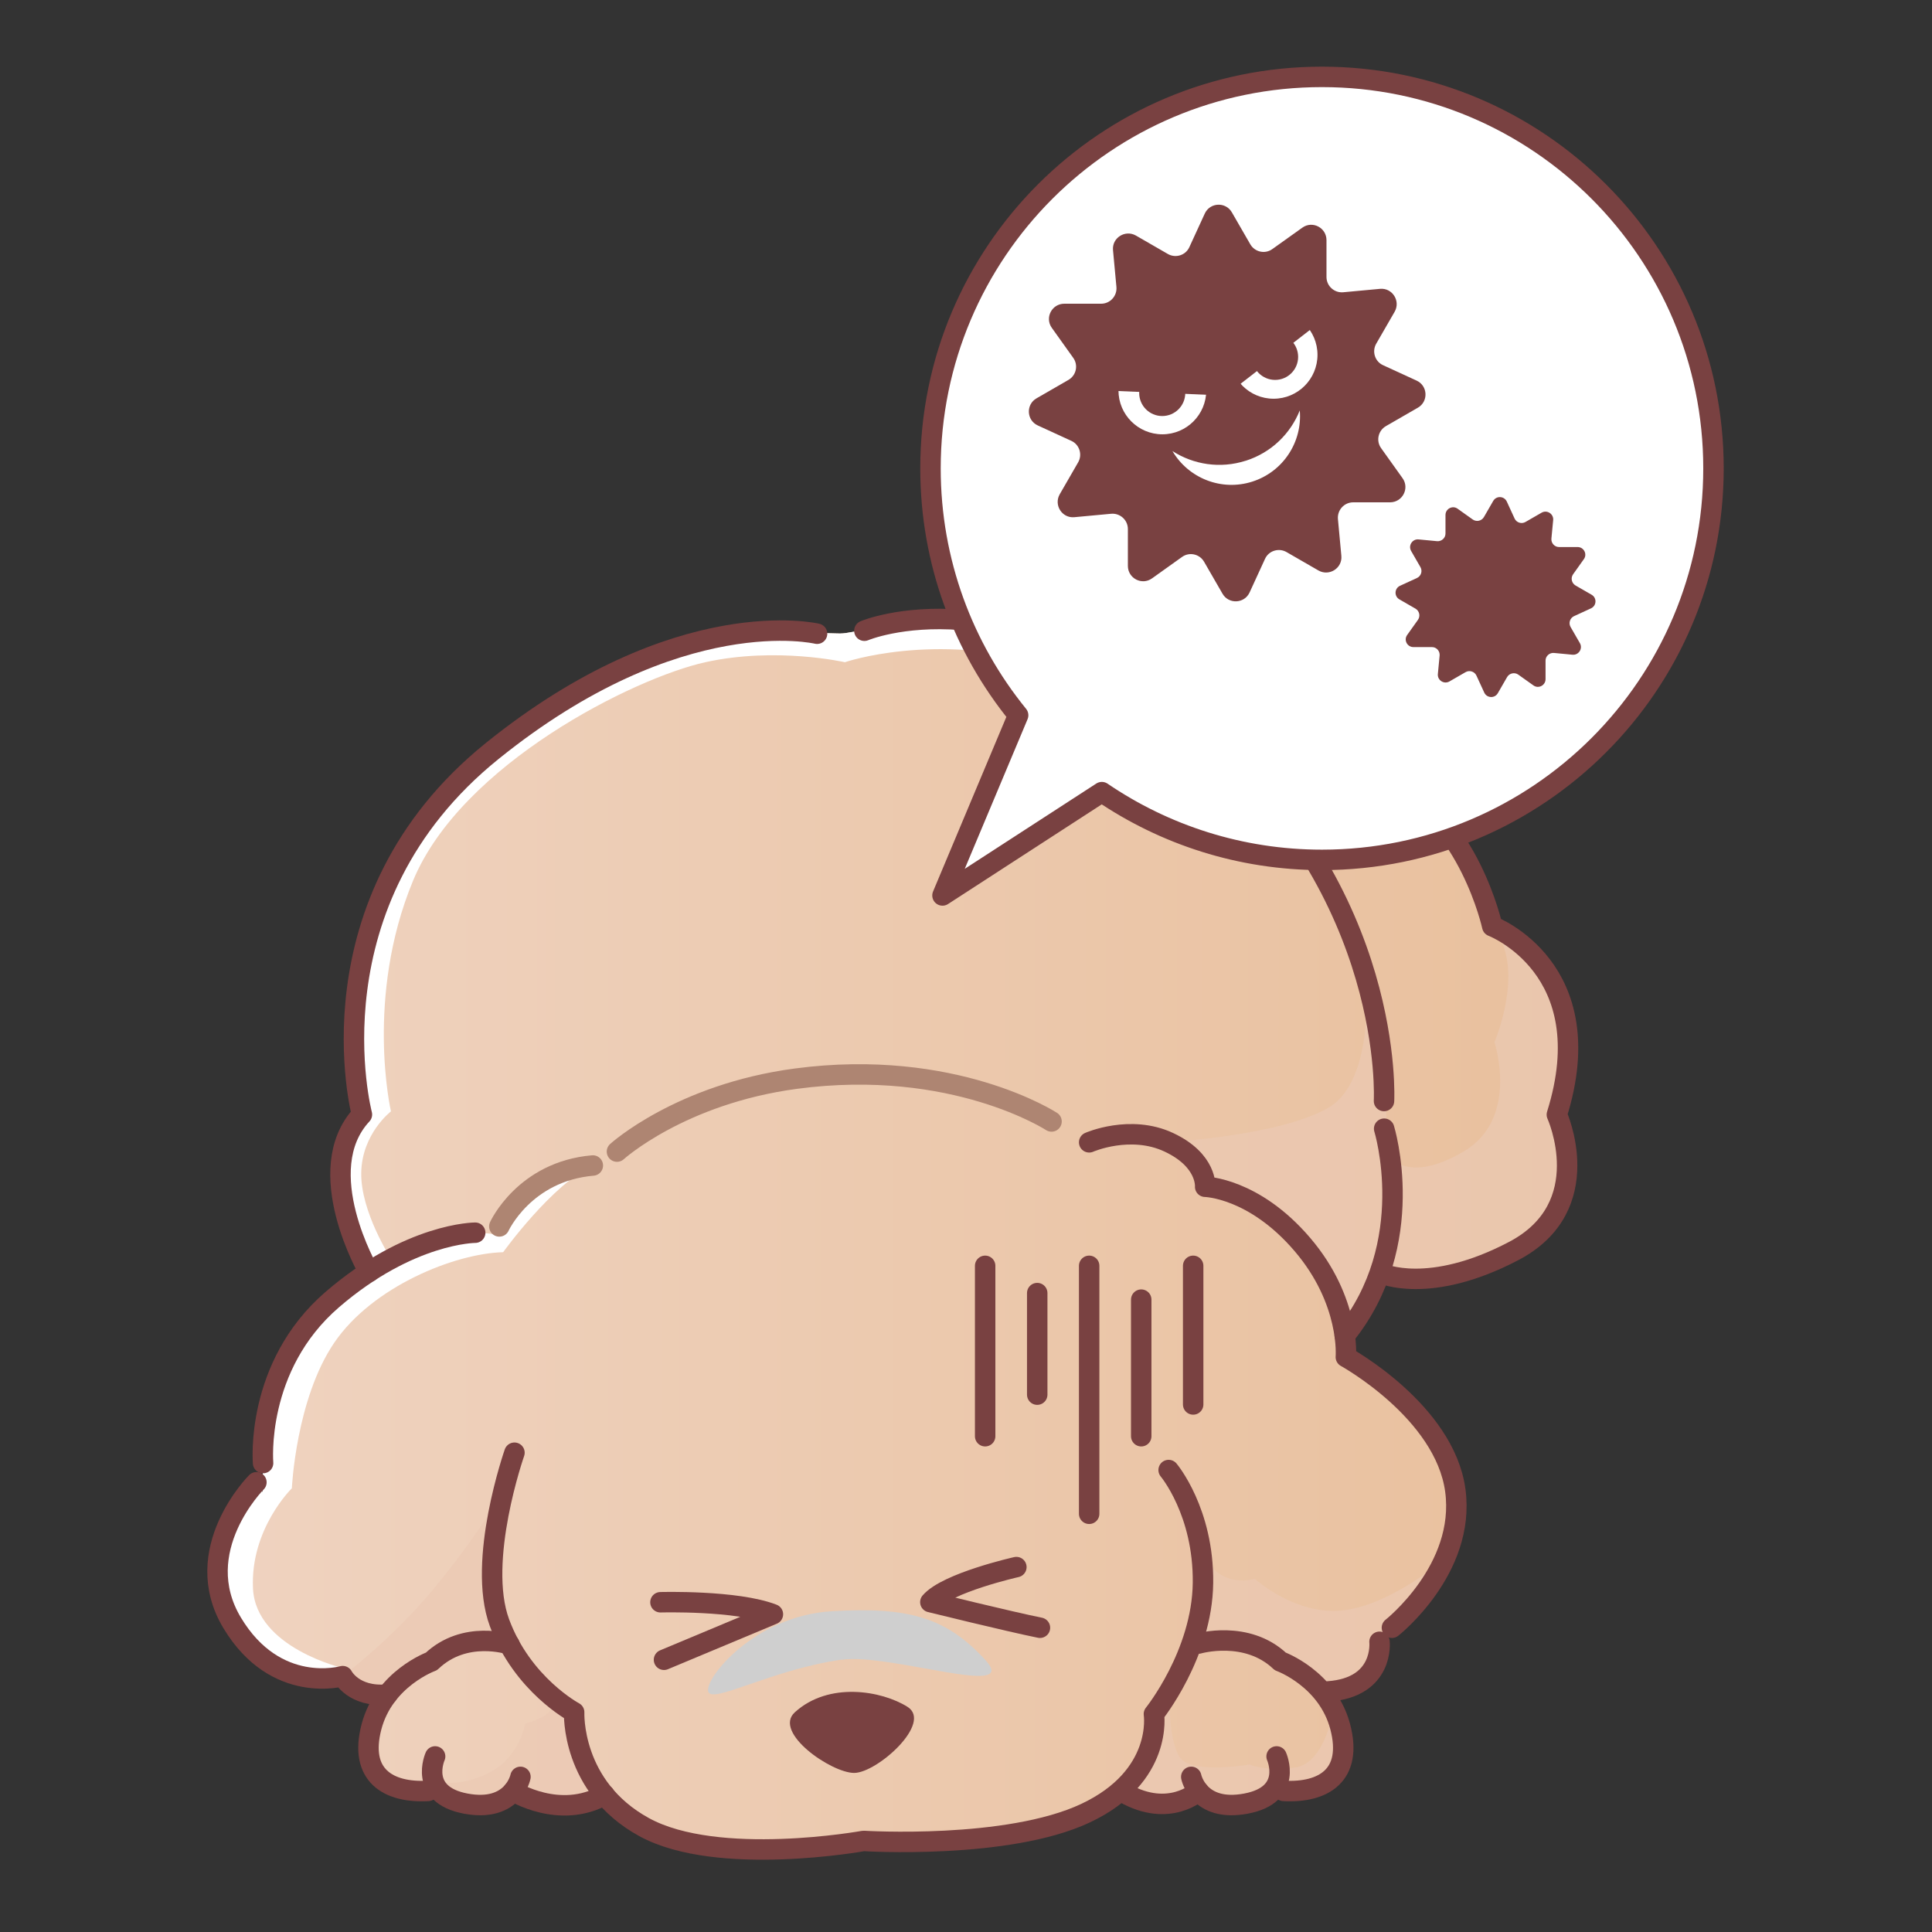 <?xml version="1.0" encoding="UTF-8"?>
<svg xmlns="http://www.w3.org/2000/svg" xmlns:xlink="http://www.w3.org/1999/xlink" viewBox="0 0 141.73 141.73">
  <rect x="0" y="0" width="141.73" height="141.73" fill="#333333" stroke="none"/>
  <defs>
    <style>
      .cls-1 {
        fill: #794141;
      }

      .cls-2, .cls-3 {
        fill: #fff;
      }

      .cls-4 {
        stroke: #ae8572;
      }

      .cls-4, .cls-5, .cls-6 {
        fill: none;
      }

      .cls-4, .cls-6, .cls-3 {
        stroke-linecap: round;
        stroke-linejoin: round;
        stroke-width: 1.5px;
      }

      .cls-6, .cls-3 {
        stroke: #794141;
      }

      .cls-7 {
        fill: #eccab4;
        opacity: .7;
      }

      .cls-7, .cls-8 {
        mix-blend-mode: multiply;
      }

      .cls-9 {
        clip-path: url(#clippath-1);
      }

      .cls-10 {
        isolation: isolate;
      }

      .cls-8 {
        fill: #cfcfcf;
      }

      .cls-11 {
        fill: url(#_名称未設定グラデーション_10);
      }

      .cls-12 {
        clip-path: url(#clippath);
      }
    </style>
    <clipPath id="clippath">
      <rect class="cls-5" width="141.73" height="141.73"/>
    </clipPath>
    <linearGradient id="_名称未設定グラデーション_10" data-name="名称未設定グラデーション 10" x1="15.96" y1="90.54" x2="115.02" y2="90.54" gradientUnits="userSpaceOnUse">
      <stop offset="0" stop-color="#efd3c0"/>
      <stop offset="1" stop-color="#e9c09d"/>
    </linearGradient>
    <clipPath id="clippath-1">
      <path class="cls-5" d="M109.46,67.94s-1.69-7.8-7.45-10.54c-5.76-2.74-10.49-.72-10.49-.72h0c-.99-1.04-2.07-2.07-3.27-3.08-12.88-10.88-22.95-8.01-24.61-7.43l-1.47.25c-.23.04-.46.06-.69.05l-1.97-.05c-2.01-.31-11.32-1.07-23.42,8.67-13.69,11.03-9.56,26.67-9.56,26.67-3.82,4.1.52,11.55.52,11.55h0c-.87.57-1.77,1.23-2.7,2.03-5.69,4.91-5.07,11.99-5.07,11.99l-.02,2.14-.47-.73s-4.98,4.98-1.78,10.31c3.2,5.33,8.11,3.91,8.11,3.91,0,0,1,1.43,3.28,1.35-.49.64-.93,1.42-1.17,2.37-.93,3.56,1.22,4.86,4.16,4.7l.4-.72c.22.68.84,1.36,2.35,1.65,1.93.37,2.96-.27,3.49-.91,0-.01.01-.02.02-.03l.04.03h-.06s.09.05.23.13h0s0,0,0,0c.64.34,2.57,1.22,4.73.78l.65.11,1.09-.75h0c.72.86,1.65,1.68,2.91,2.37,5.39,2.95,16.09,1.01,16.09,1.01,0,0,10.56.66,16.29-2.04.89-.42,1.6-.88,2.21-1.37v.02s2.02.46,2.02.46c.21.06.41.11.61.14h.05s0,0,0,0c2.1.32,3.38-.87,3.38-.87h-.58s.48-.13.48-.13c.5.68,1.52,1.44,3.59,1.04,1.46-.28,2.09-.93,2.33-1.59l.42.67c2.94.16,5.09-1.15,4.16-4.7-.22-.83-.58-1.53-1-2.13l2-.93h0s0,0,0,0h0c2.12-.98,1.87-3.19,1.87-3.19l.83-1.17.08.13s5.43-4.29,4.65-10.08c-.78-5.79-8.03-9.78-8.03-9.78,0,0,.05-.6-.08-1.57.11-.14.19-.28.29-.42l.63-.75.23-.6c.54-.96.97-1.93,1.29-2.9h0s3.74,1.72,9.95-1.54,3.16-10,3.16-10c3.37-10.73-4.74-13.82-4.74-13.82Z"/>
    </clipPath>
  </defs>
  <g class="cls-10">
    <g id="_レイヤー_2" data-name="レイヤー_2">
      <g id="_レイヤー_1-2" data-name="レイヤー_1">
        <g id="_x30_9">
          <g class="cls-12">
            <path class="cls-11" d="M109.46,67.94s-1.69-7.8-7.45-10.54c-5.76-2.74-10.49-.72-10.49-.72h0c-.99-1.04-2.07-2.07-3.27-3.08-12.88-10.88-22.95-8.01-24.61-7.43l-1.47.25c-.23.04-.46.06-.69.05l-1.97-.05c-2.01-.31-11.32-1.07-23.42,8.67-13.69,11.03-9.56,26.67-9.56,26.67-3.82,4.1.52,11.55.52,11.55h0c-.87.57-1.77,1.23-2.7,2.03-5.69,4.91-5.07,11.99-5.07,11.99l-.02,2.14-.47-.73s-4.98,4.98-1.78,10.31c3.2,5.33,8.11,3.91,8.11,3.91,0,0,1,1.43,3.28,1.35-.49.64-.93,1.42-1.17,2.37-.93,3.56,1.22,4.86,4.16,4.7l.4-.72c.22.68.84,1.36,2.35,1.65,1.93.37,2.96-.27,3.49-.91,0-.01.01-.02.02-.03l.04.03h-.06s.09.05.23.13h0s0,0,0,0c.64.34,2.57,1.22,4.73.78l.65.11,1.09-.75h0c.72.86,1.65,1.68,2.91,2.37,5.39,2.95,16.09,1.01,16.09,1.01,0,0,10.56.66,16.29-2.04.89-.42,1.6-.88,2.21-1.37v.02s2.02.46,2.02.46c.21.06.41.11.61.14h.05s0,0,0,0c2.1.32,3.38-.87,3.38-.87h-.58s.48-.13.48-.13c.5.68,1.52,1.44,3.59,1.04,1.46-.28,2.09-.93,2.33-1.59l.42.67c2.94.16,5.09-1.15,4.16-4.7-.22-.83-.58-1.53-1-2.13l2-.93h0s0,0,0,0h0c2.12-.98,1.87-3.19,1.87-3.19l.83-1.17.08.13s5.43-4.29,4.65-10.08c-.78-5.79-8.03-9.78-8.03-9.78,0,0,.05-.6-.08-1.57.11-.14.19-.28.29-.42l.63-.75.23-.6c.54-.96.97-1.93,1.29-2.9h0s3.74,1.72,9.95-1.54,3.16-10,3.16-10c3.37-10.73-4.74-13.82-4.74-13.82Z"/>
            <g class="cls-9">
              <path class="cls-2" d="M28.68,92.33s-2.23-3.43-2.18-6.3,2.18-4.5,2.18-4.5c0,0-1.93-8.35,1.62-16.92s16.23-14.88,21.44-16.03,10.24,0,10.24,0c0,0,6.5-2.24,14.75.13s19.45,14.81,21.38,17.77l-5.49-8.79-3.04-3.13-5.86-11.13-33.25-7.28-31.83,21.12-2.67,41.32,8.97-3.73-12.78,8.17-1.56,13.51,2.39,6.19,10.86,3.17,3.82-1.01-2.47-2.51s-6.43-1.48-6.64-5.85,2.85-7.35,2.85-7.35c0,0,.3-6.55,3.11-10.68s8.85-6.55,12.39-6.64c0,0,3.6-5.01,6.6-6.37,0,0-5.71.67-7.39,5.04,0,0-2.37-.6-7.43,1.79Z"/>
            </g>
            <path class="cls-7" d="M87.92,112.75s.2,2.8.2,4.94-.64,2.72-.64,2.72c0,0,3.19-.49,4.9.26s3.41,2.88,3.41,2.88c0,0,.74,1.12,2.58.53s2.83-3.64,2.83-3.64c0,0,.99-1.02,1.89-1.94s2.87-4.13,2.87-4.13c0,0-3.77,3.28-7.32,3.75s-6.59-2.3-6.59-2.3c0,0-3.32,1.05-4.14-3.07Z"/>
            <path class="cls-7" d="M28.42,123.75l3.28-2s.67-1.1,2.21-1.22,3.24.04,3.24.04c0,0-1.04-5.18-1.05-7.16s.22-3.04.22-3.04c0,0-1.7,2.81-4.63,6.33s-6.56,6.27-6.56,6.27c0,0,1.23,2.15,3.28.79Z"/>
            <path class="cls-7" d="M31.81,130.67s1.77.54,4.05-.61,2.67-3.62,2.67-3.62c0,0,2.15-.52,2.08-1.56s1.01.52,1.01.52l.52.49s.46,3.53,1.57,4.9.36.95.36.95c0,0-.39.67-2.89.7s-3.51-1.03-3.51-1.03c0,0,.62.92-2.15,1.03s-3.69-1.77-3.69-1.77Z"/>
            <path class="cls-7" d="M85.8,124.44s-.1,3.05.7,4.41,5.17.59,5.17.59c0,0,1.14.54,3.36.22s2.82-4.38,2.82-4.38c0,0,.73,2.62.7,3.82s-3.24,2.26-3.24,2.26l-2.15.19s-.82.76-2.79.86-2.61-.7-2.61-.7c0,0-1.27.61-2.68.71s-2.56-1.03-2.56-1.03c0,0,1.69-2.03,1.69-3.64s.2-2.05.2-2.05l1.41-1.27Z"/>
            <path class="cls-7" d="M85.81,83.76s1.79.84,2.27,1.91.38,1.44.38,1.44c0,0,2.57-.44,5.58,2.57s4.61,8.29,4.61,8.29c0,0,2.05-2.23,2.89-5.65s.15-9.72.15-9.72c0,0,.31-1.4-1.51-11.26,0,0,.84,7.85-2.73,9.92s-11.65,2.51-11.65,2.51Z"/>
            <path class="cls-7" d="M101.96,84.81s1.26,2.09,5.4-.33,2.27-8.03,2.27-8.03c0,0,2.4-5.53-.17-8.51,0,0,4.65,1.63,5.05,5.9s-.31,7.91-.31,7.91c0,0,3.08,7.68-4.18,10.57s-8.35,1.47-8.35,1.47c0,0,.45-2.17.49-4.99s-.2-3.99-.2-3.99Z"/>
            <path class="cls-8" d="M61.74,121.75c-5.22.75-9.54,3.3-9.79,2.33s3.4-5.54,9.06-5.88,8.41.46,11.26,3.56c2.67,2.9-6.99-.51-10.53,0Z"/>
            <g>
              <path class="cls-4" d="M45.26,84.48s4.64-4.22,13.13-5.35c11.58-1.54,18.75,3.14,18.75,3.14"/>
              <path class="cls-4" d="M36.63,89.97s1.84-4.04,6.86-4.47"/>
              <path class="cls-6" d="M19.3,107.33s-.62-7.08,5.07-11.99c5.69-4.91,10.49-4.91,10.49-4.91"/>
              <path class="cls-6" d="M18.81,108.74s-4.98,4.98-1.78,10.31,8.11,3.91,8.11,3.91c0,0,.79,1.57,3.28,1.35"/>
              <path class="cls-6" d="M79.9,83.8s3.02-1.33,5.85,0,2.66,3.26,2.66,3.26c0,0,3.56.06,7.12,4.22s3.2,8.27,3.2,8.27c0,0,7.24,3.98,8.03,9.78s-4.65,10.08-4.65,10.08"/>
              <path class="cls-6" d="M101.2,120.44s.37,3.35-3.76,3.64"/>
              <path class="cls-6" d="M37.74,106.57s-2.78,7.92-1.1,12.47,5.48,6.57,5.48,6.57c0,0-.26,5.48,5.14,8.43s16.09,1.01,16.09,1.01c0,0,10.56.66,16.29-2.04s5.01-7.27,5.01-7.27c0,0,3.54-4.39,3.6-9.62s-2.52-8.28-2.52-8.28"/>
              <g>
                <path class="cls-6" d="M37.37,120.63s-3.27-1.09-5.72,1.25c0,0-3.47,1.25-4.4,4.8s1.22,4.86,4.16,4.7"/>
                <path class="cls-6" d="M31.92,128.85s-1.26,2.8,2.24,3.46,4.02-1.96,4.02-1.96"/>
                <path class="cls-6" d="M37.65,131.4s3.41,2.14,6.7.27"/>
              </g>
              <g>
                <path class="cls-6" d="M87.92,120.57s3.54-1.03,6,1.31c0,0,3.47,1.25,4.4,4.8s-1.22,4.86-4.16,4.7"/>
                <path class="cls-6" d="M93.65,128.85s1.26,2.8-2.24,3.46-4.02-1.96-4.02-1.96"/>
                <path class="cls-6" d="M87.92,131.4s-2.13,2-5.43.14"/>
              </g>
              <path class="cls-6" d="M27.07,93.31s-4.34-7.45-.52-11.55c0,0-4.13-15.63,9.56-26.67s23.83-8.6,23.83-8.6"/>
              <path class="cls-6" d="M63.41,46.27s10.75-4.57,24.85,7.34c14.11,11.91,13.27,27.16,13.27,27.16"/>
              <path class="cls-6" d="M101.54,82.8s2.6,8.41-2.89,15.18"/>
              <path class="cls-6" d="M91.53,56.69s4.73-2.02,10.49.72,7.45,10.54,7.45,10.54c0,0,8.11,3.08,4.74,13.82,0,0,3.06,6.73-3.16,10s-9.71,1.64-9.71,1.64"/>
              <path class="cls-6" d="M48.45,117.54s5.57-.16,8.25.88l-7.99,3.34"/>
              <path class="cls-6" d="M74.56,114.96s-5.08,1.14-6.31,2.57c0,0,5.85,1.44,8.04,1.88"/>
              <path class="cls-1" d="M58.31,125.61c2.5-2.27,6.38-1.58,8.26-.4s-2.23,4.85-3.91,4.85-5.98-2.97-4.35-4.45Z"/>
              <line class="cls-6" x1="72.27" y1="92.86" x2="72.27" y2="105.36"/>
              <line class="cls-6" x1="76.09" y1="94.86" x2="76.09" y2="102.31"/>
              <line class="cls-6" x1="79.9" y1="92.86" x2="79.9" y2="111.05"/>
              <line class="cls-6" x1="83.72" y1="95.34" x2="83.72" y2="105.36"/>
              <line class="cls-6" x1="87.53" y1="92.86" x2="87.53" y2="103.03"/>
            </g>
            <path class="cls-3" d="M96.98,5.64c-15.86,0-28.72,12.86-28.72,28.72,0,6.87,2.41,13.17,6.43,18.11l-5.55,13.22,11.69-7.58c4.6,3.13,10.16,4.97,16.15,4.97,15.86,0,28.72-12.86,28.72-28.72s-12.86-28.72-28.72-28.72Z"/>
            <g>
              <path class="cls-1" d="M87.25,18.13l1.13-2.46c.38-.83,1.54-.88,1.99-.09l1.35,2.34c.33.57,1.08.74,1.62.35l2.2-1.57c.74-.53,1.77,0,1.77.92v2.7c0,.66.57,1.18,1.23,1.12l2.69-.25c.91-.09,1.53.89,1.08,1.68l-1.35,2.34c-.33.57-.1,1.31.5,1.58l2.46,1.13c.83.38.88,1.54.09,1.99l-2.34,1.35c-.57.33-.74,1.08-.35,1.62l1.57,2.2c.53.74,0,1.77-.92,1.77h-2.7c-.66,0-1.18.57-1.12,1.23l.25,2.69c.09.91-.89,1.53-1.68,1.08l-2.34-1.35c-.57-.33-1.31-.1-1.58.5l-1.13,2.46c-.38.83-1.54.88-1.99.09l-1.35-2.34c-.33-.57-1.08-.74-1.62-.35l-2.2,1.57c-.74.53-1.77,0-1.77-.92v-2.7c0-.66-.57-1.18-1.23-1.12l-2.69.25c-.91.09-1.53-.89-1.08-1.68l1.35-2.34c.33-.57.1-1.31-.5-1.58l-2.46-1.13c-.83-.38-.88-1.54-.09-1.99l2.34-1.35c.57-.33.74-1.08.35-1.62l-1.57-2.2c-.53-.74,0-1.77.92-1.77h2.7c.66,0,1.18-.57,1.12-1.23l-.25-2.69c-.09-.91.89-1.53,1.68-1.08l2.34,1.35c.57.33,1.31.1,1.58-.5Z"/>
              <g>
                <circle class="cls-2" cx="85.27" cy="28.64" r="3.22"/>
                <circle class="cls-1" cx="85.26" cy="28.83" r="1.69"/>
                <rect class="cls-1" x="81.85" y="24.77" width="7.77" height="4.07" transform="translate(1.21 -3.61) rotate(2.43)"/>
              </g>
              <g>
                <circle class="cls-2" cx="93.43" cy="26.03" r="3.22"/>
                <circle class="cls-1" cx="93.54" cy="26.18" r="1.69"/>
                <rect class="cls-1" x="88.11" y="22.77" width="7.77" height="4.07" transform="translate(179.87 -12.02) rotate(142.17)"/>
              </g>
              <path class="cls-2" d="M91.38,33.8c-1.88.6-3.83.28-5.37-.71,1.16,1.98,3.58,2.97,5.86,2.24s3.68-2.93,3.48-5.22c-.68,1.7-2.08,3.09-3.96,3.69Z"/>
            </g>
            <path class="cls-1" d="M114.37,40.13h1.36c.46,0,.73.52.46.89l-.79,1.11c-.19.27-.11.65.18.82l1.18.68c.4.23.37.81-.05,1l-1.24.57c-.3.14-.42.51-.25.8l.68,1.18c.23.4-.09.89-.54.85l-1.36-.13c-.33-.03-.62.23-.62.56v1.36c0,.46-.52.73-.89.46l-1.11-.79c-.27-.19-.65-.11-.82.18l-.68,1.18c-.23.4-.81.37-1-.05l-.57-1.24c-.14-.3-.51-.42-.8-.25l-1.18.68c-.4.23-.89-.09-.85-.54l.13-1.36c.03-.33-.23-.62-.56-.62h-1.36c-.46,0-.73-.52-.46-.89l.79-1.11c.19-.27.11-.65-.18-.82l-1.18-.68c-.4-.23-.37-.81.05-1l1.24-.57c.3-.14.42-.51.25-.8l-.68-1.18c-.23-.4.09-.89.54-.85l1.36.13c.33.03.62-.23.62-.56v-1.36c0-.46.52-.73.89-.46l1.11.79c.27.19.65.11.82-.18l.68-1.18c.23-.4.81-.37,1,.05l.57,1.24c.14.3.51.42.8.25l1.18-.68c.4-.23.89.09.85.54l-.13,1.36c-.03.33.23.62.56.62Z"/>
          </g>
        </g>
      </g>
    </g>
  </g>
</svg>